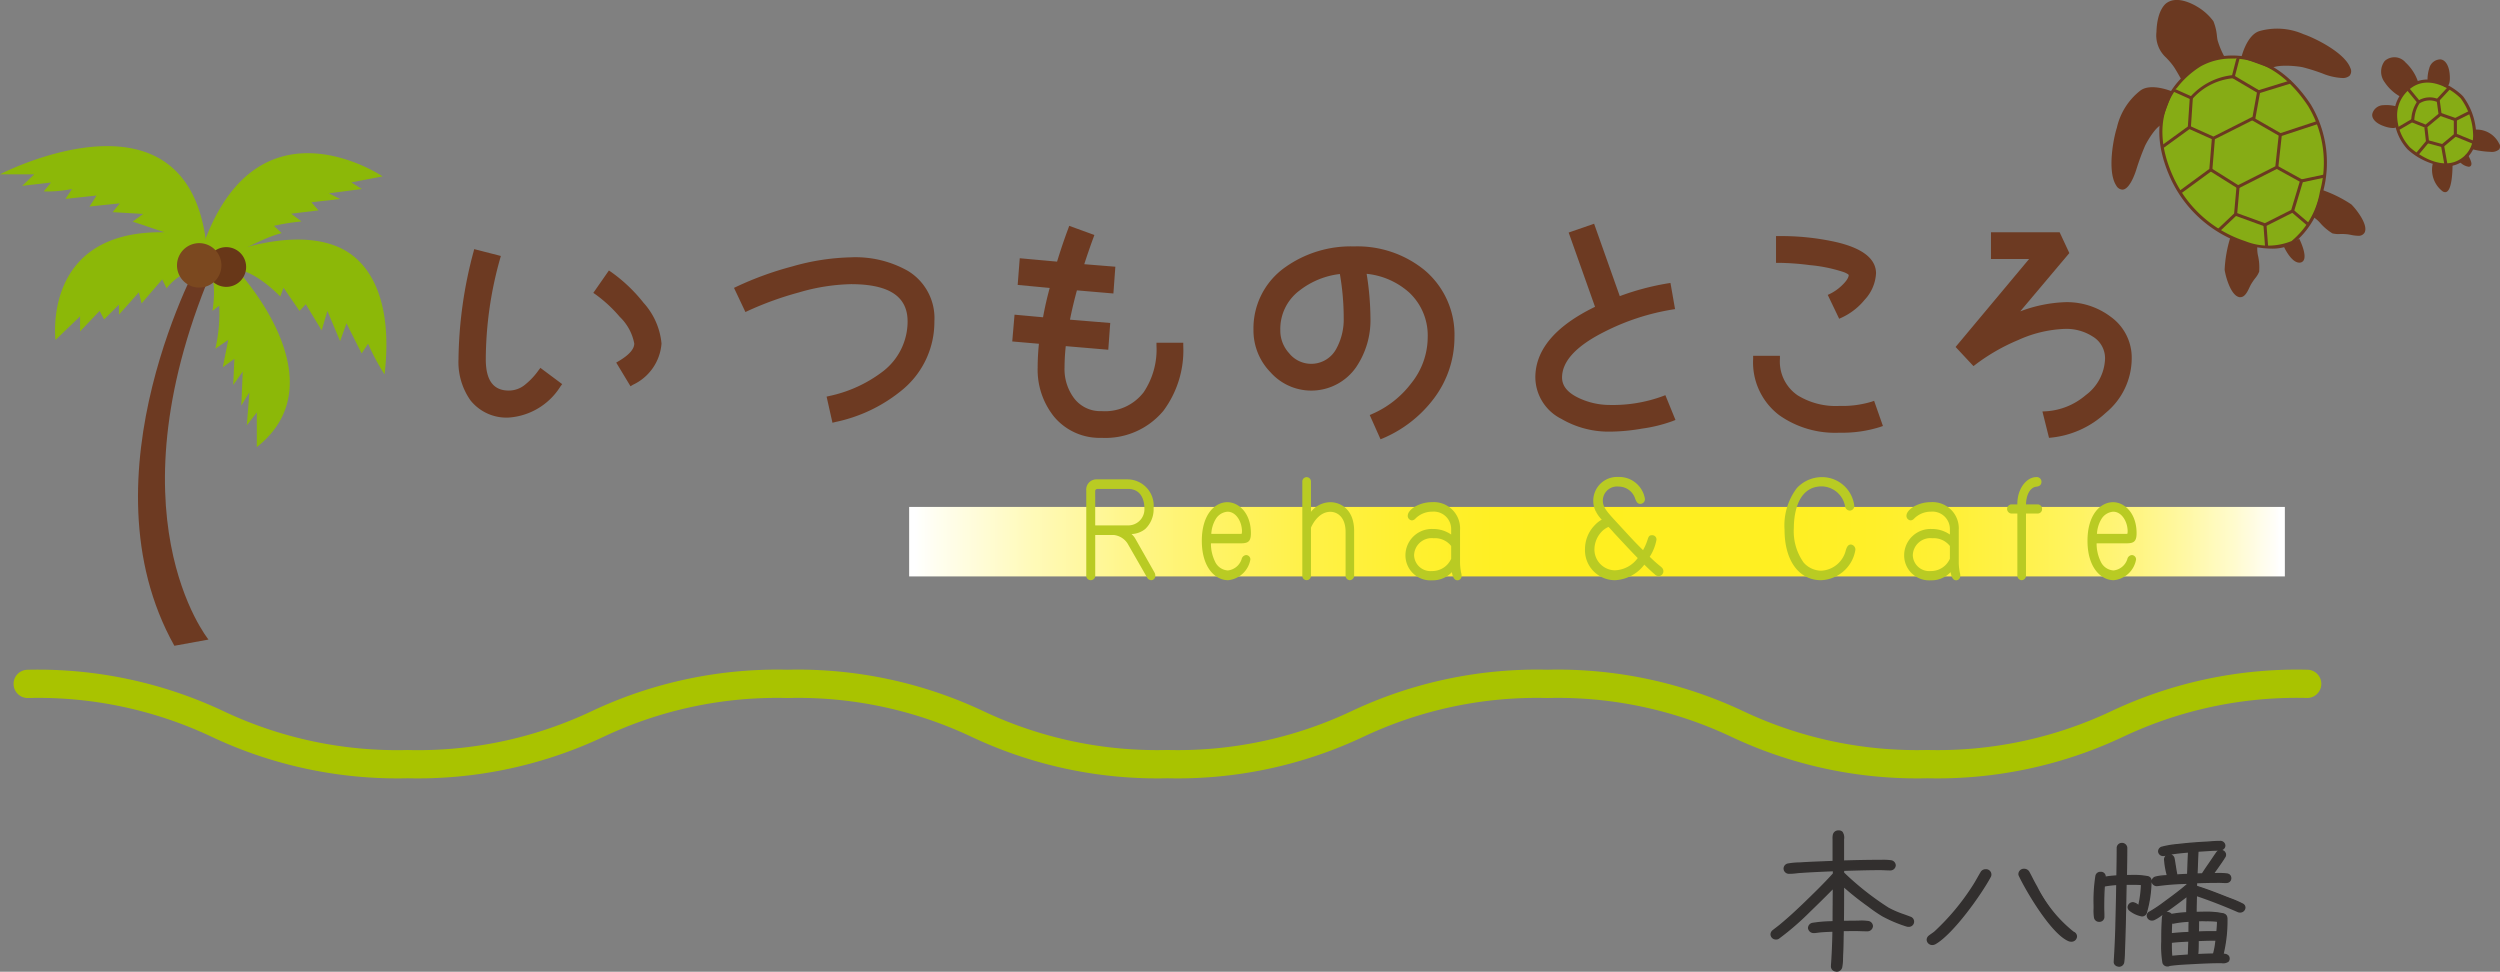 <svg xmlns="http://www.w3.org/2000/svg" xmlns:xlink="http://www.w3.org/1999/xlink" width="180.089" height="70" viewBox="0 0 180.089 70"><rect x="0" y="0" width="180.089" height="70" fill="#808080" stroke="none"/><defs><linearGradient id="a" y1="0.5" x2="1" y2="0.5" gradientUnits="objectBoundingBox"><stop offset="0" stop-color="#fff"/><stop offset="0.015" stop-color="#fffef1"/><stop offset="0.085" stop-color="#fffaba"/><stop offset="0.155" stop-color="#fff68b"/><stop offset="0.224" stop-color="#fff364"/><stop offset="0.292" stop-color="#fff146"/><stop offset="0.359" stop-color="#fff031"/><stop offset="0.423" stop-color="#ffef24"/><stop offset="0.483" stop-color="#ffef20"/><stop offset="0.628" stop-color="#ffef22"/><stop offset="0.702" stop-color="#ffef29"/><stop offset="0.76" stop-color="#fff037"/><stop offset="0.809" stop-color="#fff24a"/><stop offset="0.853" stop-color="#fff362"/><stop offset="0.894" stop-color="#fff580"/><stop offset="0.931" stop-color="#fff8a4"/><stop offset="0.966" stop-color="#fffbcd"/><stop offset="0.998" stop-color="#fffefb"/><stop offset="1" stop-color="#fff"/></linearGradient></defs><g transform="translate(90.045 35)"><g transform="translate(-90.045 -35)"><rect width="99.1" height="5.006" transform="translate(65.491 36.517)" fill="url(#a)"/><g transform="translate(33.028 16.119)"><g transform="translate(0 1.825)"><path d="M151.563,88.668a4.566,4.566,0,0,1-3.554,2.165,3.108,3.108,0,0,1-2.61-1.166,4.562,4.562,0,0,1-.814-2.832,30.635,30.635,0,0,1,1.073-7.681l1.518.388a27.091,27.091,0,0,0-1.036,7.292q0,2.461,1.869,2.462a2.061,2.061,0,0,0,1.333-.5,5.26,5.26,0,0,0,.981-1.055Zm7.237-2.961a3.377,3.377,0,0,1-1.962,2.795l-.814-1.351q1.222-.722,1.221-1.443a3.727,3.727,0,0,0-1.092-2.054,10.051,10.051,0,0,0-1.777-1.647l.888-1.277a10.975,10.975,0,0,1,2.276,2.165A4.862,4.862,0,0,1,158.8,85.707Z" transform="translate(-144.38 -78.904)" fill="#6d3a22"/><path d="M147.32,90.2a3.317,3.317,0,0,1-2.772-1.246A4.782,4.782,0,0,1,143.69,86a30.968,30.968,0,0,1,1.08-7.733l.051-.2,1.92.492-.056.2A27,27,0,0,0,145.656,86c0,1.518.544,2.256,1.663,2.256a1.844,1.844,0,0,0,1.2-.453,5.1,5.1,0,0,0,.947-1.02l.123-.163,1.571,1.172-.126.165A4.777,4.777,0,0,1,147.32,90.2Zm-2.2-11.634A30.364,30.364,0,0,0,144.1,86a4.386,4.386,0,0,0,.773,2.707,2.889,2.889,0,0,0,2.446,1.085,4.276,4.276,0,0,0,3.262-1.92l-.909-.679a4.9,4.9,0,0,1-.9.935,2.259,2.259,0,0,1-1.454.539c-.947,0-2.075-.463-2.075-2.667a27.339,27.339,0,0,1,.988-7.145Zm10.961,9.38-1.029-1.706.179-.106c.743-.439,1.121-.865,1.121-1.266a3.588,3.588,0,0,0-1.044-1.922,9.866,9.866,0,0,0-1.736-1.61l-.17-.117,1.124-1.615.169.117a11.239,11.239,0,0,1,2.32,2.206,5.077,5.077,0,0,1,1.3,2.942,3.579,3.579,0,0,1-2.06,2.97Zm-.463-1.566.6,1a3.089,3.089,0,0,0,1.688-2.508,4.7,4.7,0,0,0-1.215-2.687,11.01,11.01,0,0,0-2.064-2l-.653.939a10.838,10.838,0,0,1,1.646,1.56,3.861,3.861,0,0,1,1.144,2.191C156.761,85.393,156.386,85.889,155.616,86.38Z" transform="translate(-143.69 -78.065)" fill="#6d3a22"/></g><g transform="translate(19.843 2.425)"><path d="M245.165,85.975A6.111,6.111,0,0,1,243,90.695a10.852,10.852,0,0,1-4.812,2.332l-.333-1.481a9.806,9.806,0,0,0,3.942-1.814,4.712,4.712,0,0,0,1.851-3.757q0-2.887-4.294-2.887a14.423,14.423,0,0,0-3.813.611,23.6,23.6,0,0,0-3.683,1.333l-.648-1.37a23.273,23.273,0,0,1,3.979-1.444,16.223,16.223,0,0,1,4.164-.648,7.429,7.429,0,0,1,4,.944A3.769,3.769,0,0,1,245.165,85.975Z" transform="translate(-230.936 -81.364)" fill="#6d3a22"/><path d="M237.114,92.585l-.423-1.882.2-.047a9.648,9.648,0,0,0,3.861-1.774,4.532,4.532,0,0,0,1.774-3.6c0-1.8-1.337-2.681-4.088-2.681a14.286,14.286,0,0,0-3.757.6,23.52,23.52,0,0,0-3.652,1.321l-.185.086-.823-1.74.186-.088a23.585,23.585,0,0,1,4.014-1.457,16.5,16.5,0,0,1,4.218-.655,7.661,7.661,0,0,1,4.107.976,3.976,3.976,0,0,1,1.91,3.635,6.335,6.335,0,0,1-2.234,4.873,11.106,11.106,0,0,1-4.9,2.379Zm.067-1.577.243,1.079a10.567,10.567,0,0,0,4.52-2.236,5.938,5.938,0,0,0,2.1-4.566A3.547,3.547,0,0,0,242.326,82a7.268,7.268,0,0,0-3.89-.913,16.1,16.1,0,0,0-4.111.641,23.344,23.344,0,0,0-3.759,1.344l.473,1a24.115,24.115,0,0,1,3.529-1.26,14.69,14.69,0,0,1,3.867-.618c2.986,0,4.5,1.041,4.5,3.093A4.929,4.929,0,0,1,241.01,89.2,9.916,9.916,0,0,1,237.182,91.008Z" transform="translate(-230.018 -80.675)" fill="#6d3a22"/></g><g transform="translate(39.898 0.146)"><path d="M330.118,80.274a7.067,7.067,0,0,1-1.388,4.572,5.217,5.217,0,0,1-4.294,1.869,4.054,4.054,0,0,1-3.239-1.425,5.175,5.175,0,0,1-1.148-3.443,17.56,17.56,0,0,1,.111-1.888l-1.925-.167.13-1.518,2.036.185a24.159,24.159,0,0,1,.574-2.517l-2.35-.222.111-1.518,2.647.241q.389-1.3.851-2.536l1.425.518q-.389,1.055-.74,2.165l2.3.185-.111,1.518-2.591-.222q-.37,1.333-.592,2.517l2.924.24-.111,1.518-3.054-.259a15.115,15.115,0,0,0-.111,1.758,3.677,3.677,0,0,0,.722,2.332,2.582,2.582,0,0,0,2.147,1.018,3.736,3.736,0,0,0,3.2-1.443,5.707,5.707,0,0,0,.962-3.48Z" transform="translate(-318.013 -71.645)" fill="#6d3a22"/><path d="M323.691,86.037a4.269,4.269,0,0,1-3.4-1.5,5.4,5.4,0,0,1-1.2-3.577c0-.524.03-1.1.09-1.7l-1.921-.166.165-1.929,2.053.187c.121-.677.282-1.386.48-2.113l-2.307-.218L317.8,73.1l2.688.244c.247-.811.518-1.613.807-2.387l.071-.191,1.811.659-.071.194c-.229.622-.45,1.263-.659,1.91l2.24.181-.141,1.929-2.628-.225c-.2.734-.368,1.442-.5,2.111l2.9.238-.141,1.929-3.062-.26a14.583,14.583,0,0,0-.088,1.536,3.494,3.494,0,0,0,.679,2.205,2.366,2.366,0,0,0,1.985.939,3.513,3.513,0,0,0,3.037-1.361,5.535,5.535,0,0,0,.922-3.357v-.206h1.929v.206a7.3,7.3,0,0,1-1.434,4.7A5.436,5.436,0,0,1,323.691,86.037Zm-5.978-7.315,1.93.167-.023.209a17.379,17.379,0,0,0-.11,1.866,5,5,0,0,0,1.1,3.31,3.824,3.824,0,0,0,3.081,1.351,5.042,5.042,0,0,0,4.134-1.793,6.782,6.782,0,0,0,1.34-4.236h-1.106a5.8,5.8,0,0,1-1,3.4,3.946,3.946,0,0,1-3.367,1.527,2.789,2.789,0,0,1-2.309-1.1,3.893,3.893,0,0,1-.766-2.459,15.367,15.367,0,0,1,.113-1.782l.023-.2,3.045.258.081-1.107-2.949-.243.042-.224c.149-.795.35-1.647.6-2.534l.046-.165,2.554.219.081-1.106-2.349-.19.078-.246c.212-.669.437-1.334.672-1.98l-1.039-.378c-.278.758-.539,1.541-.776,2.331l-.049.161-2.605-.237-.081,1.108,2.4.226-.067.237a24.069,24.069,0,0,0-.569,2.5l-.032.188-2.02-.184Z" transform="translate(-317.268 -70.762)" fill="#6d3a22"/></g><g transform="translate(57.271 1.629)"><path d="M407.813,84.438a7.087,7.087,0,0,1-1.443,4.294,8.734,8.734,0,0,1-3.572,2.795l-.611-1.369a7.229,7.229,0,0,0,2.887-2.276,5.49,5.49,0,0,0,1.221-3.443,4.406,4.406,0,0,0-1.406-3.369,5.69,5.69,0,0,0-3.443-1.425,21.117,21.117,0,0,1,.315,3.406,5.789,5.789,0,0,1-1,3.443,3.728,3.728,0,0,1-5.848.333,4.083,4.083,0,0,1-1.167-2.887,5.159,5.159,0,0,1,2.2-4.368,7.908,7.908,0,0,1,4.83-1.462,7.423,7.423,0,0,1,4.942,1.647A5.844,5.844,0,0,1,407.813,84.438Zm-7.57-1.388a18.826,18.826,0,0,0-.315-3.387,6.1,6.1,0,0,0-3.2,1.259,3.682,3.682,0,0,0-1.462,3.017,2.633,2.633,0,0,0,.685,1.8,2.251,2.251,0,0,0,3.72-.333A4.581,4.581,0,0,0,400.244,83.05Z" transform="translate(-393.541 -77.902)" fill="#6d3a22"/><path d="M402,91.107l-.777-1.744.188-.084a7.056,7.056,0,0,0,2.807-2.212,5.315,5.315,0,0,0,1.181-3.319,4.227,4.227,0,0,0-1.341-3.218A5.4,5.4,0,0,0,401,79.189a20.882,20.882,0,0,1,.274,3.171,6.018,6.018,0,0,1-1.037,3.562,3.934,3.934,0,0,1-6.17.351,4.3,4.3,0,0,1-1.219-3.025,5.377,5.377,0,0,1,2.286-4.533,8.144,8.144,0,0,1,4.953-1.5,7.657,7.657,0,0,1,5.074,1.7,6.067,6.067,0,0,1,2.165,4.84,7.319,7.319,0,0,1-1.483,4.416,8.977,8.977,0,0,1-3.656,2.861Zm-.235-1.539.444,1a8.536,8.536,0,0,0,3.3-2.646,6.914,6.914,0,0,0,1.4-4.17,5.671,5.671,0,0,0-2.019-4.526,7.256,7.256,0,0,0-4.809-1.6,7.742,7.742,0,0,0-4.708,1.422,4.984,4.984,0,0,0-2.119,4.2,3.9,3.9,0,0,0,1.11,2.746,3.522,3.522,0,0,0,5.531-.311,5.617,5.617,0,0,0,.961-3.323,21.023,21.023,0,0,0-.312-3.372l-.044-.264.266.026a5.917,5.917,0,0,1,3.563,1.479,4.624,4.624,0,0,1,1.472,3.519,5.716,5.716,0,0,1-1.265,3.569A7.422,7.422,0,0,1,401.769,89.568Zm-4.787-3.486a2.414,2.414,0,0,1-1.877-.9,2.844,2.844,0,0,1-.735-1.93,3.894,3.894,0,0,1,1.54-3.178,6.326,6.326,0,0,1,3.305-1.3l.193-.023.035.191a19.1,19.1,0,0,1,.318,3.424,4.8,4.8,0,0,1-.6,2.454A2.419,2.419,0,0,1,396.982,86.082Zm2.09-6.879a5.818,5.818,0,0,0-2.9,1.187,3.459,3.459,0,0,0-1.387,2.858,2.414,2.414,0,0,0,.633,1.659,2.045,2.045,0,0,0,3.39-.3,4.4,4.4,0,0,0,.544-2.244A18.649,18.649,0,0,0,399.072,79.2Z" transform="translate(-392.852 -77.212)" fill="#6d3a22"/></g><g transform="translate(77.571)"><path d="M491.686,85.015a10.373,10.373,0,0,1-2.184.537,13.683,13.683,0,0,1-2.276.222,6.518,6.518,0,0,1-3.387-.888,3.176,3.176,0,0,1-1.777-2.813q0-2.924,4.35-4.978l-1.888-5.33,1.444-.5,1.851,5.219a18.586,18.586,0,0,1,3.609-.981l.259,1.48a16.821,16.821,0,0,0-4.923,1.61q-3.184,1.592-3.183,3.479,0,1.055,1.37,1.684a5.41,5.41,0,0,0,2.277.5,10.59,10.59,0,0,0,3.886-.648Z" transform="translate(-481.856 -71.002)" fill="#6d3a22"/><path d="M486.536,85.1a6.749,6.749,0,0,1-3.492-.917,3.382,3.382,0,0,1-1.878-2.99c0-1.988,1.446-3.7,4.3-5.084l-1.9-5.351,1.833-.634,1.849,5.215a18.7,18.7,0,0,1,3.452-.919l.2-.032.33,1.886-.206.033a16.694,16.694,0,0,0-4.863,1.591c-2.037,1.019-3.07,2.128-3.07,3.3,0,.622.409,1.111,1.25,1.5a5.231,5.231,0,0,0,2.191.481,10.437,10.437,0,0,0,3.811-.633l.189-.074.728,1.786-.191.077a10.62,10.62,0,0,1-2.229.549A13.927,13.927,0,0,1,486.536,85.1ZM484.1,71.014l1.881,5.31-.168.08c-2.808,1.326-4.232,2.938-4.232,4.792a2.961,2.961,0,0,0,1.676,2.636,6.344,6.344,0,0,0,3.282.859,13.554,13.554,0,0,0,2.241-.219,11.335,11.335,0,0,0,1.948-.452L490.308,83a11.059,11.059,0,0,1-3.771.59,5.638,5.638,0,0,1-2.362-.518,2.107,2.107,0,0,1-1.49-1.871c0-1.337,1.109-2.57,3.3-3.664a17.146,17.146,0,0,1,4.776-1.595l-.188-1.075a18.687,18.687,0,0,0-3.369.937l-.2.074-1.853-5.224Z" transform="translate(-481.166 -70.126)" fill="#6d3a22"/></g><g transform="translate(93.262 0.888)"><path d="M559.212,88.231a8.781,8.781,0,0,1-2.869.407,6.75,6.75,0,0,1-4.22-1.222,4.559,4.559,0,0,1-1.8-3.905h1.518a3.163,3.163,0,0,0,1.369,2.813,5.41,5.41,0,0,0,3.128.8,7.481,7.481,0,0,0,2.369-.315Zm-.445-10.864a2.818,2.818,0,0,1-.777,1.777,4.436,4.436,0,0,1-1.573,1.221l-.648-1.351a3.536,3.536,0,0,0,.907-.648,1.4,1.4,0,0,0,.536-.888q0-.2-.481-.389a10.863,10.863,0,0,0-2.5-.518,18.687,18.687,0,0,0-2.258-.166V74.887a17.807,17.807,0,0,1,4,.407Q558.768,75.924,558.767,77.367Z" transform="translate(-550.122 -74.681)" fill="#6d3a22"/><path d="M555.653,88.154a6.979,6.979,0,0,1-4.346-1.264,4.773,4.773,0,0,1-1.876-4.069v-.206h1.93v.206a2.945,2.945,0,0,0,1.278,2.643,5.239,5.239,0,0,0,3.013.761,7.32,7.32,0,0,0,2.3-.3l.193-.066.635,1.812-.195.068A9.025,9.025,0,0,1,555.653,88.154Zm-5.806-5.127a4.321,4.321,0,0,0,1.709,3.534,6.584,6.584,0,0,0,4.1,1.181,8.992,8.992,0,0,0,2.6-.332l-.364-1.039a8.176,8.176,0,0,1-2.241.265,5.631,5.631,0,0,1-3.246-.833,3.315,3.315,0,0,1-1.454-2.776Zm5.781-3.082-.823-1.717.185-.089a3.358,3.358,0,0,0,.853-.611c.391-.377.473-.61.473-.739h0s-.05-.082-.349-.2a10.748,10.748,0,0,0-2.449-.506,18.622,18.622,0,0,0-2.233-.165h-.206V73.991h.206a18.088,18.088,0,0,1,4.044.413c1.96.441,2.954,1.206,2.954,2.273a3.024,3.024,0,0,1-.825,1.909,4.659,4.659,0,0,1-1.647,1.277Zm-.277-1.531.473.986a4.348,4.348,0,0,0,1.319-1.08,2.633,2.633,0,0,0,.729-1.644c0-.848-.886-1.478-2.634-1.872a17.439,17.439,0,0,0-3.747-.4v1.107a20.243,20.243,0,0,1,2.078.166,10.925,10.925,0,0,1,2.548.531c.262.1.611.271.611.58a1.564,1.564,0,0,1-.6,1.036A3.959,3.959,0,0,1,555.351,78.414Z" transform="translate(-549.432 -73.991)" fill="#6d3a22"/></g><g transform="translate(107.848 0.611)"><path d="M626.3,82.6a4.876,4.876,0,0,1-1.8,3.72,6.542,6.542,0,0,1-3.813,1.74l-.371-1.48a5.022,5.022,0,0,0,2.98-1.2,3.589,3.589,0,0,0,1.481-2.776,2.031,2.031,0,0,0-1-1.8,3.682,3.682,0,0,0-2.073-.574,9.018,9.018,0,0,0-3.461.814,14.141,14.141,0,0,0-3.128,1.8l-1.037-1.111,5.46-6.533h-2.98V73.679h4.608l.592,1.259-3.96,4.7a11.037,11.037,0,0,1,3.9-.925,5.016,5.016,0,0,1,3.165,1.018A3.412,3.412,0,0,1,626.3,82.6Z" transform="translate(-613.809 -73.473)" fill="#6d3a22"/><path d="M619.615,87.593l-.475-1.9.251-.012a4.844,4.844,0,0,0,2.86-1.157,3.408,3.408,0,0,0,1.4-2.616,1.822,1.822,0,0,0-.905-1.623,3.5,3.5,0,0,0-1.961-.541,8.86,8.86,0,0,0-3.381.8,14.008,14.008,0,0,0-3.083,1.769l-.148.113-1.288-1.38,5.294-6.335h-2.745V72.783h4.945l.7,1.5-3.539,4.2a10.112,10.112,0,0,1,3.241-.663,5.24,5.24,0,0,1,3.291,1.061,3.621,3.621,0,0,1,1.5,3.032,5.093,5.093,0,0,1-1.863,3.873,6.771,6.771,0,0,1-3.929,1.791Zm.045-1.516.267,1.067a6.379,6.379,0,0,0,3.518-1.666,4.7,4.7,0,0,0,1.728-3.568,3.19,3.19,0,0,0-1.343-2.7,4.84,4.84,0,0,0-3.041-.977,10.9,10.9,0,0,0-3.829.911l-.761.3,4.4-5.226-.48-1.021H615.85V74.3h3.214l-5.626,6.732.786.842a14.478,14.478,0,0,1,3.024-1.709c2.346-.993,4.352-1.129,5.727-.223a2.234,2.234,0,0,1,1.092,1.967,3.8,3.8,0,0,1-1.554,2.934A5.306,5.306,0,0,1,619.66,86.077Z" transform="translate(-612.889 -72.783)" fill="#6d3a22"/></g></g><path d="M48.323,107.652s-7.406-9.112.542-27.275l-1.015-.417S38.975,95.791,45.865,108.1Z" transform="translate(-33.304 -61.581)" fill="#6d3a22"/><path d="M61.259,55.539c3.752-12.256,13.224-5.854,13.224-5.854l-2.255.431.756.478-2.373.309.811.414-2.074.231.515.584-1.968.24.749.56a14.448,14.448,0,0,0-1.99.317l.554.519c-2.215.567-6.285,3.248-6.285,3.248Z" transform="translate(-46.92 -36.978)" fill="#8cb808"/><path d="M14.957,54.065s5.618-2.65,9.429-.991c2.325,1.012,3.932,3.911,3.315,9.169a15.742,15.742,0,0,1-1.186-2.214l-.465.7-1.091-2.168L24.5,59.845l-.916-2.175-.413,1.4-1.145-1.882-.45.481L20.426,56l-.236.633s-1.676-1.784-3.152-1.955c0,0,7.555,8.005,1.461,12.8v-2.5l-.719.929.187-2.379-.585.955.105-2.445-.688.969.085-1.888-.835.605.393-1.968-.928.634a11.489,11.489,0,0,0,.279-3.1l-.487.377s.5-2.893-.644-3.077A3.755,3.755,0,0,0,12,56.043l-.315-.646L10.2,57.13l-.2-.8-1.431,1.61v-.725L7.5,58.282l-.325-.614L5.769,59.144V58.057L4,59.758s-1-7.927,7.856-7.754l-2.3-.77.758-.552-2.2-.129.515-.632s-2.23.225-2.2.234.524-.8.524-.8L4.713,49.6l.477-.717a8.738,8.738,0,0,1-2.039.176l.524-.64L1.6,48.658l.868-.831H0S14.351,40.363,14.957,54.065Z" transform="translate(0 -35.271)" fill="#8cb808"/><g transform="translate(12.751 17.513)"><g transform="translate(2.117 0.29)"><path d="M67.183,77.93a1.431,1.431,0,1,1-2.021-.114A1.431,1.431,0,0,1,67.183,77.93Z" transform="translate(-64.684 -77.452)" fill="#683718"/></g><path d="M58.39,78.7a1.6,1.6,0,1,1-.41-2.225A1.6,1.6,0,0,1,58.39,78.7Z" transform="translate(-55.473 -76.19)" fill="#7b481f"/></g><path d="M142.109,217.719a31.342,31.342,0,0,1-14.08-2.971,29.252,29.252,0,0,0-13.288-2.81,29.249,29.249,0,0,0-13.287,2.81,31.34,31.34,0,0,1-14.08,2.971,31.34,31.34,0,0,1-14.08-2.971,29.251,29.251,0,0,0-13.288-2.81,29.249,29.249,0,0,0-13.287,2.81,31.339,31.339,0,0,1-14.079,2.971,31.338,31.338,0,0,1-14.079-2.971,29.248,29.248,0,0,0-13.287-2.81,1.017,1.017,0,0,1,0-2.035,31.339,31.339,0,0,1,14.079,2.971,29.249,29.249,0,0,0,13.287,2.81,29.25,29.25,0,0,0,13.287-2.81A31.339,31.339,0,0,1,60.007,209.9a31.34,31.34,0,0,1,14.08,2.971,29.25,29.25,0,0,0,13.288,2.81,29.249,29.249,0,0,0,13.287-2.81,31.34,31.34,0,0,1,14.08-2.971,31.343,31.343,0,0,1,14.08,2.971,29.251,29.251,0,0,0,13.288,2.81,29.251,29.251,0,0,0,13.288-2.81,31.343,31.343,0,0,1,14.08-2.971,1.017,1.017,0,1,1,0,2.035,29.252,29.252,0,0,0-13.288,2.81A31.341,31.341,0,0,1,142.109,217.719Z" transform="translate(-3.278 -161.656)" fill="#a9c300"/><g transform="translate(78.249 34.36)"><g transform="translate(0 0.166)"><path d="M341.344,157.512a.21.21,0,1,1-.417,0v-6.1a.62.62,0,0,1,.6-.7h2.248a1.785,1.785,0,0,1,1.776,1.965,1.851,1.851,0,0,1-.558,1.406,1.908,1.908,0,0,1-1.242.358,1.4,1.4,0,0,1,.5.489l1.375,2.428a.339.339,0,0,1,.047.175c0,.148-.094.218-.165.218a.238.238,0,0,1-.212-.131l-1.415-2.463a1.481,1.481,0,0,0-1.085-.664h-1.454Zm2.421-3.484a1.269,1.269,0,0,0,1.352-1.354,1.329,1.329,0,0,0-1.3-1.5H341.6a.274.274,0,0,0-.26.3v2.559Z" transform="translate(-340.812 -150.594)" fill="#b9cb23"/><path d="M345.124,157.478a.352.352,0,0,1-.313-.191l-1.413-2.46a1.364,1.364,0,0,0-.985-.606h-1.339v2.907a.324.324,0,1,1-.646,0v-6.1a.735.735,0,0,1,.712-.814h2.248a1.9,1.9,0,0,1,1.891,2.08,1.954,1.954,0,0,1-.6,1.492,1.667,1.667,0,0,1-.992.368,1.281,1.281,0,0,1,.276.336l1.376,2.428a.451.451,0,0,1,.062.231A.306.306,0,0,1,345.124,157.478Zm-4.281-3.487h1.569a1.583,1.583,0,0,1,1.184.721l1.415,2.463a.123.123,0,0,0,.112.074c.008,0,.05-.021.05-.1a.224.224,0,0,0-.031-.115l-1.377-2.431a1.246,1.246,0,0,0-.444-.435l-.315-.21.351-.016a1.8,1.8,0,0,0,1.171-.33,1.73,1.73,0,0,0,.519-1.32,1.66,1.66,0,0,0-1.661-1.85h-2.248c-.293,0-.482.229-.482.584v6.1c0,.042.026.121.089.121a.109.109,0,0,0,.1-.121Zm2.536-.233h-2.536v-2.674a.39.39,0,0,1,.374-.412h2.209a1.428,1.428,0,0,1,1.42,1.617A1.379,1.379,0,0,1,343.379,153.758Zm-2.306-.23h2.306a1.165,1.165,0,0,0,1.237-1.239c0-.325-.086-1.387-1.19-1.387h-2.209a.162.162,0,0,0-.145.182Z" transform="translate(-340.427 -150.209)" fill="#b9cb23"/></g><g transform="translate(8.325 1.816)"><path d="M377.569,160.623a3.252,3.252,0,0,0,.322,1.493,1.2,1.2,0,0,0,1.022.69,1.282,1.282,0,0,0,1.1-.9c.047-.122.1-.209.22-.209a.2.2,0,0,1,.189.209,1.691,1.691,0,0,1-1.5,1.371c-.818,0-1.777-.812-1.777-2.725,0-1.825.873-2.664,1.721-2.664.755,0,1.588.716,1.588,2.122,0,.55-.165.611-.629.611Zm2.31-.454c.1,0,.157-.078.157-.3,0-.7-.44-1.528-1.155-1.528a1.207,1.207,0,0,0-.943.576,2.62,2.62,0,0,0-.354,1.249Z" transform="translate(-377.029 -157.774)" fill="#b9cb23"/><path d="M378.535,163.008c-.911,0-1.891-.889-1.891-2.84,0-1.909.952-2.779,1.836-2.779.826,0,1.7.784,1.7,2.237,0,.621-.229.726-.744.726H377.3a2.958,2.958,0,0,0,.3,1.324,1.087,1.087,0,0,0,.921.63,1.18,1.18,0,0,0,.995-.83.362.362,0,0,1,.325-.279.311.311,0,0,1,.3.324A1.806,1.806,0,0,1,378.535,163.008Zm-.055-5.389c-.774,0-1.606.8-1.606,2.549,0,1.793.861,2.61,1.662,2.61a1.58,1.58,0,0,0,1.386-1.256c0-.054-.032-.094-.074-.094s-.06,0-.113.136a1.4,1.4,0,0,1-1.208.973,1.325,1.325,0,0,1-1.123-.751,3.345,3.345,0,0,1-.336-1.539l-.006-.12.121,0h2.256c.408,0,.514-.02.514-.5C379.953,158.322,379.194,157.619,378.48,157.619Zm1.014,2.279h-2.423l.014-.127a2.719,2.719,0,0,1,.371-1.3,1.327,1.327,0,0,1,1.04-.63c.76,0,1.27.85,1.27,1.643C379.766,159.76,379.675,159.9,379.494,159.9Zm-2.167-.23h2.179s.03-.028.03-.181c0-.682-.418-1.413-1.04-1.413a1.089,1.089,0,0,0-.847.524A2.3,2.3,0,0,0,377.327,159.668Z" transform="translate(-376.644 -157.389)" fill="#b9cb23"/></g><g transform="translate(15.565 0.009)"><path d="M412.148,157a.2.2,0,1,1-.393,0v-3.144c0-1.127-.645-1.563-1.211-1.563-1.006,0-1.509,1.2-1.509,1.24V157a.2.2,0,1,1-.393,0v-6.76a.208.208,0,0,1,.2-.218.211.211,0,0,1,.188.218v2.515a1.772,1.772,0,0,1,1.525-.926c.621,0,1.588.428,1.588,1.956Z" transform="translate(-408.527 -149.91)" fill="#b9cb23"/><path d="M411.558,156.951a.325.325,0,0,1-.3-.333v-3.144c0-1.069-.59-1.449-1.1-1.449-.9,0-1.355,1.045-1.394,1.142v3.451a.312.312,0,1,1-.623,0v-6.76a.312.312,0,1,1,.623,0v2.168a1.793,1.793,0,0,1,1.41-.693c.632,0,1.7.436,1.7,2.071v3.214A.327.327,0,0,1,411.558,156.951Zm-1.4-5.156c.66,0,1.326.519,1.326,1.678v3.144c0,.046.034.1.074.1a.1.1,0,0,0,.089-.1V153.4c0-1.79-1.322-1.841-1.473-1.841a1.662,1.662,0,0,0-1.429.874l-.211.322v-2.9c0-.046-.034-.1-.074-.1-.088,0-.09.1-.09.1v6.76c0,.042.032.1.082.1s.081-.061.081-.1v-3.467C408.535,153.069,409.057,151.8,410.159,151.8Z" transform="translate(-408.142 -149.525)" fill="#b9cb23"/></g><g transform="translate(22.993 1.816)"><path d="M444.254,159.715a1.375,1.375,0,0,0-1.478-1.371,1.8,1.8,0,0,0-1.281.524.282.282,0,0,1-.181.1.207.207,0,0,1-.189-.218c0-.34.723-.865,1.635-.865a1.776,1.776,0,0,1,1.9,1.9v2.341a4.219,4.219,0,0,0,.079.751.555.555,0,0,1,.031.183c0,.122-.063.227-.173.227-.188,0-.267-.245-.33-.716a1.873,1.873,0,0,1-1.493.716,1.7,1.7,0,0,1-1.816-1.694,1.771,1.771,0,0,1,1.863-1.773,2.178,2.178,0,0,1,1.431.515Zm0,1.205a1.482,1.482,0,0,0-1.376-.664,1.386,1.386,0,0,0-1.525,1.345,1.289,1.289,0,0,0,1.4,1.249,1.582,1.582,0,0,0,1.5-.987Z" transform="translate(-440.845 -157.774)" fill="#b9cb23"/><path d="M444.214,163.016c-.253,0-.351-.258-.409-.588a1.868,1.868,0,0,1-1.414.588,1.8,1.8,0,0,1-1.931-1.809,1.9,1.9,0,0,1,1.978-1.888,2.255,2.255,0,0,1,1.316.4v-.392a1.256,1.256,0,0,0-1.363-1.256,1.687,1.687,0,0,0-1.2.487l-.021.02a.354.354,0,0,1-.244.121.324.324,0,0,1-.3-.333c0-.441.807-.98,1.75-.98a1.892,1.892,0,0,1,2.017,2.01v2.341a4.078,4.078,0,0,0,.077.729.629.629,0,0,1,.033.205A.308.308,0,0,1,444.214,163.016Zm-.262-1.066.046.22c.035.265.1.617.216.617.043,0,.058-.067.058-.112a.468.468,0,0,0-.028-.155,4.343,4.343,0,0,1-.082-.78V159.4a1.658,1.658,0,0,0-1.787-1.78c-.863,0-1.52.5-1.52.75a.094.094,0,0,0,.074.1c.024,0,.055-.03.085-.058l.017-.016a1.915,1.915,0,0,1,1.359-.554,1.492,1.492,0,0,1,1.593,1.486v.861l-.187-.151a2.067,2.067,0,0,0-1.358-.49,1.653,1.653,0,0,0-1.748,1.658,1.594,1.594,0,0,0,1.7,1.579,1.748,1.748,0,0,0,1.4-.667Zm-1.585.629a1.4,1.4,0,0,1-1.514-1.364,1.5,1.5,0,0,1,1.64-1.46,1.525,1.525,0,0,1,1.491.779v.943A1.661,1.661,0,0,1,442.367,162.579Zm.126-2.594a1.267,1.267,0,0,0-1.41,1.23,1.182,1.182,0,0,0,1.284,1.134,1.487,1.487,0,0,0,1.387-.887v-.918A1.472,1.472,0,0,0,442.493,159.986Z" transform="translate(-440.46 -157.389)" fill="#b9cb23"/></g><g transform="translate(35.932)"><path d="M498.039,152.336a1.518,1.518,0,0,1-.189-.751,1.6,1.6,0,0,1,1.682-1.6,1.785,1.785,0,0,1,1.808,1.467.228.228,0,0,1-.22.245c-.142,0-.189-.122-.26-.3a1.368,1.368,0,0,0-1.312-.952,1.143,1.143,0,0,0-1.242,1.118c0,.454.228.777.786,1.389,1.438,1.563,1.6,1.738,2.248,2.376a3.838,3.838,0,0,0,.4-.856c.086-.271.1-.288.228-.288a.192.192,0,0,1,.2.21,3.429,3.429,0,0,1-.519,1.249c.322.306.432.419.762.69.2.157.252.2.252.332a.23.23,0,0,1-.22.236c-.055,0-.1-.009-.22-.114-.173-.14-.542-.489-.825-.769a2.727,2.727,0,0,1-2.114,1.17,2.047,2.047,0,0,1-2.036-2.157,2.358,2.358,0,0,1,.692-1.633,1.8,1.8,0,0,1,.582-.419A2.867,2.867,0,0,1,498.039,152.336Zm.173,1.441a2,2,0,0,0-.511,1.3,1.615,1.615,0,0,0,1.564,1.633,2.282,2.282,0,0,0,1.824-1c-.629-.647-.825-.865-1.761-1.869-.142-.157-.314-.35-.479-.507A1.771,1.771,0,0,0,498.212,153.777Z" transform="translate(-497.138 -149.872)" fill="#b9cb23"/><path d="M498.9,156.922a2.159,2.159,0,0,1-2.151-2.272,2.462,2.462,0,0,1,.724-1.713,1.886,1.886,0,0,1,.482-.375,2.425,2.425,0,0,1-.406-.557v0l.1-.052-.106.045a1.621,1.621,0,0,1-.2-.8,1.718,1.718,0,0,1,1.8-1.713,1.881,1.881,0,0,1,1.923,1.582.34.34,0,0,1-.335.359c-.217,0-.291-.183-.363-.36a1.253,1.253,0,0,0-1.209-.889,1.024,1.024,0,0,0-1.127,1c0,.41.2.7.756,1.311l.211.229c1.182,1.285,1.394,1.515,1.93,2.041a4.023,4.023,0,0,0,.313-.709c.081-.253.117-.368.337-.368a.306.306,0,0,1,.319.325,3.38,3.38,0,0,1-.488,1.229l.074.07c.22.21.342.326.616.551.2.161.294.235.294.421a.346.346,0,0,1-.335.351.41.41,0,0,1-.3-.143c-.159-.128-.477-.428-.738-.683A2.8,2.8,0,0,1,498.9,156.922Zm-1.148-5.024a2.614,2.614,0,0,0,.45.6l.12.14-.135.065a1.694,1.694,0,0,0-.549.4,2.233,2.233,0,0,0-.659,1.553,1.936,1.936,0,0,0,1.921,2.042,2.614,2.614,0,0,0,2.023-1.125l.079-.1.093.092c.279.276.649.625.817.761.1.088.123.088.148.088.1,0,.105-.12.105-.121,0-.068-.007-.081-.208-.241-.283-.232-.406-.35-.63-.564l-.208-.2.049-.08a3.382,3.382,0,0,0,.5-1.188c0-.095-.058-.095-.09-.095a.2.2,0,0,0-.045,0,1.685,1.685,0,0,0-.074.206,3.922,3.922,0,0,1-.417.887l-.078.11-.1-.094c-.621-.607-.783-.783-2.041-2.15l-.211-.23c-.576-.631-.816-.974-.816-1.466a1.257,1.257,0,0,1,1.357-1.233,1.476,1.476,0,0,1,1.418,1.023c.078.192.1.226.154.226.072,0,.105-.067.105-.13a1.676,1.676,0,0,0-1.693-1.352,1.477,1.477,0,0,0-1.567,1.483,1.394,1.394,0,0,0,.173.692l-.1.059Zm1.124,4.544a1.733,1.733,0,0,1-1.679-1.747,2.117,2.117,0,0,1,.541-1.38,1.889,1.889,0,0,1,.672-.471l.071-.034.057.054c.169.161.345.356.486.513l.457.491c.559.6.791.851,1.3,1.374l.071.073-.064.079A2.381,2.381,0,0,1,498.88,156.441Zm-.439-3.357a1.546,1.546,0,0,0-.529.384h0a1.877,1.877,0,0,0-.48,1.223,1.5,1.5,0,0,0,1.449,1.518,2.121,2.121,0,0,0,1.669-.883c-.462-.476-.7-.73-1.232-1.3l-.459-.493C498.735,153.394,498.587,153.229,498.441,153.085Z" transform="translate(-496.753 -149.487)" fill="#b9cb23"/></g><g transform="translate(50.302 0.009)"><path d="M564.565,151.981a.216.216,0,0,1-.212.227c-.157,0-.2-.148-.228-.209a1.837,1.837,0,0,0-1.784-1.537c-1.753,0-2.13,1.921-2.13,3.1a4.023,4.023,0,0,0,.739,2.585,1.836,1.836,0,0,0,1.352.62,2.03,2.03,0,0,0,1.879-1.555c.055-.166.11-.332.259-.332a.257.257,0,0,1,.2.28,2.493,2.493,0,0,1-2.366,2.061c-1.423,0-2.507-1.232-2.507-3.511a4.62,4.62,0,0,1,.857-2.934,2.382,2.382,0,0,1,1.745-.751A2.245,2.245,0,0,1,564.565,151.981Z" transform="translate(-559.655 -149.91)" fill="#b9cb23"/><path d="M561.892,156.951c-1.593,0-2.622-1.423-2.622-3.626a4.471,4.471,0,0,1,.886-3.011,2.481,2.481,0,0,1,1.83-.789,2.345,2.345,0,0,1,2.308,2.071.332.332,0,0,1-.327.342.363.363,0,0,1-.331-.273,1.745,1.745,0,0,0-1.681-1.473c-1.87,0-2.015,2.285-2.015,2.985a3.882,3.882,0,0,0,.709,2.508,1.716,1.716,0,0,0,1.266.582,1.922,1.922,0,0,0,1.769-1.475c.061-.184.137-.412.369-.412a.367.367,0,0,1,.319.394A2.6,2.6,0,0,1,561.892,156.951Zm.094-7.2a2.249,2.249,0,0,0-1.659.713,4.253,4.253,0,0,0-.828,2.857c0,2.063.939,3.4,2.392,3.4a2.393,2.393,0,0,0,2.251-1.946c0-.108-.066-.165-.089-.165-.062,0-.1.1-.15.253a2.146,2.146,0,0,1-1.988,1.633,1.947,1.947,0,0,1-1.437-.658,4.1,4.1,0,0,1-.768-2.662c0-1.555.59-3.215,2.245-3.215a1.959,1.959,0,0,1,1.894,1.618c.037.1.065.128.118.128a.1.1,0,0,0,.1-.112A2.131,2.131,0,0,0,561.986,149.755Z" transform="translate(-559.27 -149.525)" fill="#b9cb23"/></g><g transform="translate(58.918 1.816)"><path d="M600.547,159.715a1.375,1.375,0,0,0-1.478-1.371,1.8,1.8,0,0,0-1.281.524.282.282,0,0,1-.181.1.207.207,0,0,1-.189-.218c0-.34.723-.865,1.635-.865a1.777,1.777,0,0,1,1.9,1.9v2.341a4.22,4.22,0,0,0,.079.751.555.555,0,0,1,.031.183c0,.122-.063.227-.173.227-.188,0-.267-.245-.33-.716a1.873,1.873,0,0,1-1.493.716,1.7,1.7,0,0,1-1.816-1.694,1.771,1.771,0,0,1,1.863-1.773,2.178,2.178,0,0,1,1.431.515Zm0,1.205a1.482,1.482,0,0,0-1.376-.664,1.386,1.386,0,0,0-1.525,1.345,1.289,1.289,0,0,0,1.4,1.249,1.582,1.582,0,0,0,1.5-.987Z" transform="translate(-597.138 -157.774)" fill="#b9cb23"/><path d="M600.507,163.016c-.253,0-.351-.258-.409-.588a1.868,1.868,0,0,1-1.414.588,1.8,1.8,0,0,1-1.931-1.809,1.9,1.9,0,0,1,1.978-1.888,2.255,2.255,0,0,1,1.316.4v-.392a1.256,1.256,0,0,0-1.363-1.256,1.687,1.687,0,0,0-1.2.487l-.021.02a.354.354,0,0,1-.244.121.324.324,0,0,1-.3-.333c0-.441.807-.98,1.75-.98a1.892,1.892,0,0,1,2.017,2.01v2.341a4.078,4.078,0,0,0,.077.729.629.629,0,0,1,.033.205A.308.308,0,0,1,600.507,163.016Zm-.262-1.066.046.22c.035.265.1.617.216.617.043,0,.058-.067.058-.112a.468.468,0,0,0-.028-.155,4.343,4.343,0,0,1-.082-.78V159.4a1.658,1.658,0,0,0-1.787-1.78c-.863,0-1.52.5-1.52.75a.094.094,0,0,0,.074.1c.024,0,.055-.03.085-.058l.017-.016a1.914,1.914,0,0,1,1.359-.554,1.492,1.492,0,0,1,1.593,1.486v.861l-.187-.151a2.067,2.067,0,0,0-1.358-.49,1.653,1.653,0,0,0-1.748,1.658,1.594,1.594,0,0,0,1.7,1.579,1.748,1.748,0,0,0,1.4-.667Zm-1.585.629a1.4,1.4,0,0,1-1.514-1.364,1.5,1.5,0,0,1,1.64-1.46,1.525,1.525,0,0,1,1.491.779v.943A1.661,1.661,0,0,1,598.66,162.579Zm.126-2.594a1.267,1.267,0,0,0-1.41,1.23,1.182,1.182,0,0,0,1.284,1.134,1.487,1.487,0,0,0,1.387-.887v-.918A1.472,1.472,0,0,0,598.786,159.986Z" transform="translate(-596.753 -157.389)" fill="#b9cb23"/></g><g transform="translate(66.331 0.009)"><path d="M629.684,152.418a.2.2,0,0,1-.181-.218.2.2,0,0,1,.181-.209h.558v-.14c0-1.161.692-1.825,1.242-1.825.141,0,.267.061.267.218,0,.21-.173.236-.283.245-.409.052-.833.5-.833,1.5h.975a.2.2,0,0,1,.181.218.2.2,0,0,1-.181.21h-.975V157a.213.213,0,0,1-.2.218c-.126,0-.189-.14-.189-.218v-4.585Z" transform="translate(-629.388 -149.91)" fill="#b9cb23"/><path d="M630.045,156.951a.331.331,0,0,1-.3-.333v-4.47H629.3a.331.331,0,0,1,0-.658h.443v-.025c0-1.161.7-1.94,1.357-1.94a.337.337,0,0,1,.382.333c0,.15-.067.334-.389.359-.319.041-.7.4-.725,1.273h.858a.32.32,0,0,1,.3.333.315.315,0,0,1-.3.325h-.86v4.47A.327.327,0,0,1,630.045,156.951Zm-.747-5.231c-.013,0-.066.017-.066.094,0,.05.025.1.066.1h.673v4.7c0,.03.029.1.074.1a.1.1,0,0,0,.089-.1v-4.7h1.089a.091.091,0,0,0,.066-.095c0-.071-.048-.1-.066-.1h-1.089V151.6c0-1.1.5-1.561.934-1.616.157-.013.182-.051.182-.131,0-.028,0-.1-.152-.1-.473,0-1.127.594-1.127,1.71v.255Z" transform="translate(-629.003 -149.525)" fill="#b9cb23"/></g><g transform="translate(72.124 1.816)"><path d="M655.133,160.623a3.256,3.256,0,0,0,.322,1.493,1.2,1.2,0,0,0,1.022.69,1.282,1.282,0,0,0,1.1-.9c.047-.122.1-.209.22-.209a.2.2,0,0,1,.189.209,1.691,1.691,0,0,1-1.5,1.371c-.818,0-1.777-.812-1.777-2.725,0-1.825.873-2.664,1.721-2.664.755,0,1.588.716,1.588,2.122,0,.55-.165.611-.629.611Zm2.311-.454c.1,0,.157-.078.157-.3,0-.7-.44-1.528-1.155-1.528a1.207,1.207,0,0,0-.943.576,2.621,2.621,0,0,0-.354,1.249Z" transform="translate(-654.593 -157.774)" fill="#b9cb23"/><path d="M656.1,163.008c-.911,0-1.891-.889-1.891-2.84,0-1.909.952-2.779,1.836-2.779.826,0,1.7.784,1.7,2.237,0,.621-.229.726-.744.726h-2.135a2.951,2.951,0,0,0,.3,1.324,1.087,1.087,0,0,0,.921.63,1.18,1.18,0,0,0,.995-.83.362.362,0,0,1,.325-.279.311.311,0,0,1,.3.324A1.806,1.806,0,0,1,656.1,163.008Zm-.055-5.389c-.774,0-1.606.8-1.606,2.549,0,1.793.861,2.61,1.662,2.61a1.58,1.58,0,0,0,1.386-1.256c0-.054-.031-.094-.074-.094s-.06,0-.113.136a1.4,1.4,0,0,1-1.208.973,1.326,1.326,0,0,1-1.123-.751,3.348,3.348,0,0,1-.336-1.539l-.006-.12.12,0H657c.407,0,.514-.02.514-.5C657.517,158.322,656.758,157.619,656.044,157.619Zm1.014,2.279h-2.423l.014-.127a2.722,2.722,0,0,1,.371-1.3,1.326,1.326,0,0,1,1.04-.63c.76,0,1.27.85,1.27,1.643C657.33,159.76,657.239,159.9,657.058,159.9Zm-2.167-.23h2.179s.03-.028.03-.181c0-.682-.418-1.413-1.04-1.413a1.089,1.089,0,0,0-.847.524A2.3,2.3,0,0,0,654.891,159.668Z" transform="translate(-654.208 -157.389)" fill="#b9cb23"/></g></g><g transform="translate(127.533 59.817)"><path d="M564.977,267.327a.354.354,0,0,1-.107-.011,9.763,9.763,0,0,1-1.747-.734,10.462,10.462,0,0,1-1.022-.7,20.51,20.51,0,0,1-1.818-1.448c0,.853,0,1.718-.012,2.571.321,0,.654-.011.975-.011a4.876,4.876,0,0,1,.8.022c.178.032.321.14.321.313a.346.346,0,0,1-.368.324c-.309,0-.618-.022-.927-.022-.273,0-.535.011-.808.011-.012.6-.012,1.2-.048,1.8a4.813,4.813,0,0,1-.059.832.35.35,0,0,1-.357.281.046.046,0,0,1-.036-.011.319.319,0,0,1-.309-.313v-.043c.06-.832.1-1.685.107-2.517-.321.011-.654.022-.974.054l-.345.043h-.083a.35.35,0,0,1-.357-.3.332.332,0,0,1,.274-.324,11,11,0,0,1,1.5-.119c0-.832.012-1.653.012-2.485-.57.583-1.153,1.156-1.735,1.718a19.6,19.6,0,0,1-2.2,1.9.3.3,0,0,1-.214.076.317.317,0,0,1-.214-.573c.2-.162.416-.313.618-.486.523-.432,1.022-.9,1.509-1.361.76-.734,1.533-1.48,2.234-2.258v-.238c-.784.033-1.557.065-2.341.119-.261.011-.535.065-.8.065H556.4a.334.334,0,0,1-.357-.313.327.327,0,0,1,.3-.324,8.152,8.152,0,0,1,1.034-.086c.737-.043,1.462-.065,2.2-.1v-1.523a1.907,1.907,0,0,1,.012-.367.337.337,0,0,1,.368-.3c.416,0,.333.464.333.7v1.469c.832-.022,1.664-.043,2.5-.043a6.3,6.3,0,0,1,.9.022c.178.032.321.14.321.313a.331.331,0,0,1-.345.313c-.249,0-.5-.022-.749-.022-.867,0-1.747.033-2.626.054v.205a20.4,20.4,0,0,0,3.232,2.55,11.486,11.486,0,0,0,1.569.648.319.319,0,0,1-.107.627Z" transform="translate(-555.033 -260.432)" fill="#322f2e"/><path d="M559.6,270.422a.107.107,0,0,1-.057-.013.371.371,0,0,1-.345-.372V270c.058-.808.093-1.633.106-2.457-.3.01-.611.021-.91.051l-.343.043h-.091a.406.406,0,0,1-.414-.36.391.391,0,0,1,.316-.38,9.7,9.7,0,0,1,1.455-.119c0-.4,0-.792.006-1.187,0-.366.005-.733.006-1.1-.485.494-1.022,1.025-1.638,1.618a19.6,19.6,0,0,1-2.2,1.907.357.357,0,0,1-.247.086.388.388,0,0,1-.4-.371.4.4,0,0,1,.15-.3c.082-.066.163-.128.244-.19.124-.095.253-.193.375-.3.534-.442,1.04-.914,1.507-1.359l.011-.01c.744-.719,1.513-1.461,2.205-2.228v-.156c-.741.031-1.507.063-2.279.116-.115.005-.234.018-.35.031a4.114,4.114,0,0,1-.451.034H556.2a.39.39,0,0,1-.414-.371.383.383,0,0,1,.344-.381,5.118,5.118,0,0,1,.769-.073c.094,0,.185-.008.271-.014.5-.029,1-.049,1.483-.068l.662-.027v-1.468c0-.029,0-.058,0-.089a1.309,1.309,0,0,1,.014-.29.4.4,0,0,1,.425-.349.37.37,0,0,1,.279.1.753.753,0,0,1,.114.552c0,.037,0,.072,0,.1v1.41c.8-.021,1.617-.042,2.438-.042l.216,0a4.288,4.288,0,0,1,.7.025.393.393,0,0,1,.37.37.388.388,0,0,1-.4.371c-.125,0-.251-.005-.377-.011s-.248-.011-.372-.011c-.646,0-1.31.018-1.953.036l-.616.017v.126a20.659,20.659,0,0,0,3.2,2.523,7.036,7.036,0,0,0,1.114.478c.15.054.3.109.446.166a.376.376,0,0,1-.128.738.405.405,0,0,1-.124-.014,9.761,9.761,0,0,1-1.758-.739,10.513,10.513,0,0,1-1.028-.706,20.888,20.888,0,0,1-1.726-1.364c0,.785,0,1.593-.011,2.384.141,0,.285,0,.428-.005.226,0,.44,0,.678-.008a3.346,3.346,0,0,1,.616.025.392.392,0,0,1,.368.37.4.4,0,0,1-.426.381c-.155,0-.31-.005-.465-.011-.29-.01-.581-.011-.865-.005-.116,0-.231,0-.349.005,0,.131,0,.262-.006.393-.006.443-.013.9-.04,1.358,0,.066,0,.135-.006.206a3.216,3.216,0,0,1-.055.636A.407.407,0,0,1,559.6,270.422Zm-.179-3v.06c-.012.847-.048,1.695-.107,2.52v.039a.262.262,0,0,0,.259.256l.018,0,.014.012a.3.3,0,0,0,.3-.24,3.132,3.132,0,0,0,.052-.613c0-.071,0-.141.006-.209.027-.454.034-.911.04-1.353,0-.149,0-.3.008-.449v-.056h.057c.136,0,.269,0,.4-.005.286-.006.578,0,.87.005.154.006.308.011.461.011a.288.288,0,0,0,.311-.266c0-.192-.209-.245-.274-.257a3.244,3.244,0,0,0-.594-.023c-.237.005-.452,0-.678.008-.164,0-.327.005-.488.005h-.058v-.058c.012-.853.012-1.726.012-2.57v-.13l.1.088a20.231,20.231,0,0,0,1.813,1.443,10.352,10.352,0,0,0,1.017.7,9.8,9.8,0,0,0,1.733.729.31.31,0,0,0,.092.009.273.273,0,0,0,.287-.256.28.28,0,0,0-.2-.26c-.146-.057-.294-.111-.443-.165a7.083,7.083,0,0,1-1.133-.487,20.312,20.312,0,0,1-3.246-2.56l-.015-.016v-.284h.056l.671-.018c.643-.018,1.309-.036,1.956-.036.126,0,.251.006.377.011s.248.011.372.011a.273.273,0,0,0,.287-.256c0-.192-.21-.245-.274-.257a4.158,4.158,0,0,0-.675-.023l-.218,0c-.84,0-1.681.022-2.494.043l-.059,0V261c0-.032,0-.069,0-.108a.683.683,0,0,0-.082-.468.257.257,0,0,0-.2-.069.282.282,0,0,0-.312.252,1.249,1.249,0,0,0-.013.269c0,.031,0,.061,0,.091v1.578l-.055,0-.718.029c-.484.019-.984.039-1.48.068-.086.006-.179.01-.274.014a4.968,4.968,0,0,0-.752.071.271.271,0,0,0-.252.268.278.278,0,0,0,.3.256h.047a4.06,4.06,0,0,0,.438-.033c.117-.013.238-.027.356-.032.793-.055,1.58-.087,2.341-.119l.06,0v.32l-.015.017c-.7.776-1.475,1.525-2.226,2.25l-.011.011c-.469.446-.976.921-1.512,1.364-.123.106-.253.205-.379.3-.081.061-.161.123-.24.186a.26.26,0,0,0,.178.47.247.247,0,0,0,.179-.064,19.516,19.516,0,0,0,2.194-1.9c.656-.633,1.223-1.194,1.734-1.716l.1-.1v.141c0,.416,0,.829-.006,1.243s-.006.826-.006,1.242v.055l-.08,0a10.857,10.857,0,0,0-1.458.115.275.275,0,0,0-.233.269.3.3,0,0,0,.3.245h.083l.337-.043c.318-.032.646-.043.962-.054Z" transform="translate(-554.84 -260.239)" fill="#322f2e"/><g transform="translate(11.254 2.765)"><path d="M608.567,273.028c-.665,1.243-2.686,4.084-3.957,4.818a.428.428,0,0,1-.2.054.336.336,0,0,1-.357-.324.329.329,0,0,1,.154-.27c.119-.1.25-.173.38-.281a16.5,16.5,0,0,0,2.781-3.338c.2-.313.368-.637.559-.95a.361.361,0,0,1,.333-.184.332.332,0,0,1,.345.324A.319.319,0,0,1,608.567,273.028Zm5.846,4.634a.663.663,0,0,1-.143-.021c-1.236-.465-3.054-3.565-3.577-4.667a.266.266,0,0,1-.036-.13.335.335,0,0,1,.357-.324.369.369,0,0,1,.333.194c.19.346.357.7.559,1.048.5.875,1.7,2.8,2.65,3.284a.318.318,0,0,1,.214.291A.342.342,0,0,1,614.413,277.662Z" transform="translate(-603.994 -272.463)" fill="#322f2e"/><path d="M604.215,277.765a.4.4,0,0,1-.414-.382.39.39,0,0,1,.176-.315c.057-.047.118-.09.181-.133s.132-.092.2-.147a16.9,16.9,0,0,0,2.769-3.325c.117-.181.224-.37.327-.552.076-.133.151-.266.231-.4a.418.418,0,0,1,.382-.211.388.388,0,0,1,.4.382.372.372,0,0,1-.043.178c-.669,1.249-2.68,4.09-3.979,4.841A.49.49,0,0,1,604.215,277.765Zm3.85-5.347a.3.3,0,0,0-.284.156c-.079.13-.154.262-.229.394-.1.184-.212.374-.331.558a16.994,16.994,0,0,1-2.792,3.351c-.07.058-.14.106-.206.153s-.119.083-.175.128a.271.271,0,0,0-.133.225.278.278,0,0,0,.3.267.37.37,0,0,0,.174-.047c1.227-.709,3.244-3.507,3.934-4.795h0a.259.259,0,0,0,.029-.123A.275.275,0,0,0,608.065,272.417Zm6.155,5.109a.707.707,0,0,1-.159-.024c-1.27-.477-3.118-3.655-3.612-4.7a.32.32,0,0,1-.041-.154.394.394,0,0,1,.414-.381.428.428,0,0,1,.382.223c.08.146.156.292.231.439.1.2.211.409.328.609a9.644,9.644,0,0,0,2.627,3.262.373.373,0,0,1,.245.343A.4.4,0,0,1,614.22,277.527Zm-3.4-5.142a.278.278,0,0,0-.3.266.212.212,0,0,0,.028.1c.491,1.034,2.313,4.177,3.547,4.64a.62.62,0,0,0,.122.018.285.285,0,0,0,.3-.267c0-.105-.054-.177-.182-.24-1.032-.528-2.308-2.665-2.674-3.307-.118-.2-.226-.412-.33-.614-.075-.146-.15-.291-.229-.435A.311.311,0,0,0,610.822,272.385Z" transform="translate(-603.801 -272.27)" fill="#322f2e"/></g><g transform="translate(23.274 0.745)"><path d="M660.083,268.873a.325.325,0,0,1-.3.184,2.023,2.023,0,0,1-.867-.4.277.277,0,0,1-.107-.216.326.326,0,0,1,.333-.3c.143,0,.309.151.428.216a8.6,8.6,0,0,0,.2-1.555c-.261-.022-.523-.022-.784-.022h-.357c-.024,1.253-.048,2.506-.083,3.76l-.047,1.339a4.483,4.483,0,0,1-.048.562.325.325,0,0,1-.333.259.047.047,0,0,1-.036-.011.288.288,0,0,1-.285-.292v-.032q.071-1.118.107-2.236c.024-1.1.06-2.214.071-3.316a8.962,8.962,0,0,0-.927.108c-.036.486-.047.983-.047,1.469,0,.259.012.508.012.756a.3.3,0,0,1-.321.313.312.312,0,0,1-.321-.27,4.96,4.96,0,0,1-.024-.842,11.6,11.6,0,0,1,.13-2.139.3.3,0,0,1,.309-.238c.249,0,.321.151.333.346a7.771,7.771,0,0,1,.867-.1c.012-.681.024-1.35.024-2.031a.315.315,0,0,1,.321-.3.326.326,0,0,1,.333.3c0,.67-.012,1.34-.024,2.009.154,0,.3-.011.452-.011a5.318,5.318,0,0,1,1.105.087c.19.065.226.184.226.357A8.673,8.673,0,0,1,660.083,268.873Zm6.773-.1a.355.355,0,0,1-.154-.032c-.986-.432-1.985-.821-3.006-1.167-.012.421-.024.832-.024,1.253.19,0,.368-.011.559-.011a6.188,6.188,0,0,1,1.426.119c.262.1.238.281.238.5a10.291,10.291,0,0,1-.285,2.409c.2,0,.44.065.44.292,0,.357-.392.281-.642.281-.713,0-1.438.043-2.139.076-.5.032-1.022.054-1.509.13a.183.183,0,0,1-.131.032.314.314,0,0,1-.309-.216,9.218,9.218,0,0,1-.083-1.534c0-.421,0-.843.024-1.275.012-.162.012-.346.036-.508a.3.3,0,0,1,.321-.259.337.337,0,0,1,.273.14,7.835,7.835,0,0,1,1.129-.13c0-.411.012-.832.024-1.242-.57.443-1.141.864-1.735,1.275a3.936,3.936,0,0,1-.642.411.355.355,0,0,1-.154.032.315.315,0,0,1-.321-.3.273.273,0,0,1,.166-.248,12.188,12.188,0,0,0,1.272-.864c.487-.356.974-.724,1.426-1.112l.012-.119a19.95,19.95,0,0,0-2.127.162c-.024,0-.048.011-.071.011a.326.326,0,0,1-.333-.3c0-.151.119-.238.262-.281a4.256,4.256,0,0,1,.832-.1,6.791,6.791,0,0,1-.2-1.178.33.33,0,0,1,.654-.043c.071.389.119.789.2,1.178.261-.022.535-.032.8-.043.024-.551.036-1.091.071-1.642a13.368,13.368,0,0,0-1.735.238.279.279,0,0,1-.095.011.3.3,0,0,1-.321-.292.3.3,0,0,1,.238-.281,7.135,7.135,0,0,1,1.188-.194c.654-.076,1.319-.13,1.984-.162.321-.022.653-.054.986-.054a.313.313,0,0,1,.345.281.322.322,0,0,1-.321.3c-.178.011-.357.022-.547.022l-1.069.076c-.036.551-.048,1.113-.071,1.663.131,0,.273-.011.4-.011.273-.432.582-.853.867-1.286l.179-.259a.343.343,0,0,1,.285-.14.306.306,0,0,1,.321.292.262.262,0,0,1-.047.162c-.25.411-.558.81-.832,1.21a7.29,7.29,0,0,1,.974.022.293.293,0,1,1-.024.583c-.2,0-.392-.011-.594-.011-.523,0-1.034.011-1.557.032v.281c.737.227,1.45.508,2.163.789a10.637,10.637,0,0,1,1.152.486.273.273,0,0,1,.166.248A.325.325,0,0,1,666.856,268.776Zm-4.813.81a.629.629,0,0,1-.143,0c-.012.27-.024.529-.024.8.428-.054.867-.076,1.307-.1,0-.281,0-.562.012-.843A8.208,8.208,0,0,0,662.044,269.586Zm-.166,1.393a10.1,10.1,0,0,0,.036,1.037c.4-.043.82-.065,1.224-.1l.036-1.037C662.745,270.9,662.305,270.925,661.877,270.979Zm1.937-.13a10.083,10.083,0,0,1-.036,1.037c.392-.022.772-.032,1.164-.043a6.04,6.04,0,0,0,.19-1.026Q664.474,270.817,663.814,270.85Zm.559-1.437c-.178,0-.357,0-.535.011,0,.281,0,.551-.012.832.451-.022.915-.022,1.367-.022.024-.259.047-.519.047-.778A5.784,5.784,0,0,0,664.373,269.413Z" transform="translate(-656.288 -263.674)" fill="#322f2e"/><path d="M657.93,272.562a.108.108,0,0,1-.056-.012.378.378,0,0,1-.246-.125.309.309,0,0,1-.077-.227v-.028c.047-.745.083-1.5.107-2.238q.012-.543.026-1.089c.018-.71.036-1.444.045-2.164-.3.023-.568.054-.815.1-.03.421-.044.886-.044,1.42,0,.131,0,.258.006.385s.006.248.006.371a.358.358,0,0,1-.378.371.369.369,0,0,1-.378-.318,3.375,3.375,0,0,1-.027-.654c0-.069,0-.136,0-.2a11.567,11.567,0,0,1,.132-2.152.357.357,0,0,1,.365-.282.347.347,0,0,1,.384.336c.251-.044.509-.064.76-.083.012-.676.023-1.315.023-1.977a.37.37,0,0,1,.378-.36.381.381,0,0,1,.39.36c0,.65-.011,1.311-.023,1.951l.165,0c.075,0,.15-.006.228-.006a5.442,5.442,0,0,1,1.124.09.34.34,0,0,1,.259.312.373.373,0,0,1,.3-.291,3.2,3.2,0,0,1,.669-.088l.109-.007-.018-.079a5.7,5.7,0,0,1-.171-1.046.359.359,0,0,1,.114-.27l-.056.013a.326.326,0,0,1-.108.012.357.357,0,0,1-.378-.349.361.361,0,0,1,.278-.336,6.745,6.745,0,0,1,1.141-.19l.058-.006c.65-.076,1.319-.13,1.988-.163l.221-.016c.25-.019.509-.038.767-.038a.366.366,0,0,1,.4.338.348.348,0,0,1-.229.323.355.355,0,0,1,.277.336.32.32,0,0,1-.057.194c-.163.268-.355.536-.54.8-.078.108-.155.216-.23.325l.131,0a4.913,4.913,0,0,1,.741.025.35.35,0,1,1-.032.7c-.1,0-.2,0-.3-.006s-.195-.005-.3-.005c-.5,0-.992.01-1.5.03v.183c.726.226,1.437.506,2.126.778l.28.108a7.3,7.3,0,0,1,.879.381.329.329,0,0,1,.2.3.381.381,0,0,1-.39.36.414.414,0,0,1-.178-.037c-.968-.424-1.952-.807-2.927-1.139-.011.384-.02.744-.021,1.116l.22-.005c.093,0,.185-.005.281-.005a6.043,6.043,0,0,1,1.445.122c.279.1.278.306.276.5v.049a10.455,10.455,0,0,1-.27,2.354c.268.019.425.146.425.347a.323.323,0,0,1-.09.243.681.681,0,0,1-.5.1c-.039,0-.077,0-.112,0-.582,0-1.178.029-1.754.057l-.651.035c-.406.024-.827.05-1.22.11a.252.252,0,0,1-.155.035.369.369,0,0,1-.363-.254,7.286,7.286,0,0,1-.087-1.554c0-.415,0-.844.024-1.278,0-.056.007-.114.009-.172.005-.114.011-.232.027-.341a.38.38,0,0,1,.036-.114l-.069.05a2.832,2.832,0,0,1-.518.321.415.415,0,0,1-.177.037.37.37,0,0,1-.378-.36.329.329,0,0,1,.2-.3,9.773,9.773,0,0,0,1.057-.708l.206-.151c.433-.316.937-.693,1.405-1.095l0-.03-.123.005a18.14,18.14,0,0,0-1.932.153.157.157,0,0,0-.031,0,.229.229,0,0,1-.049.007.39.39,0,0,1-.382-.289,8.557,8.557,0,0,1-.351,2.257h0a.381.381,0,0,1-.347.214,2.055,2.055,0,0,1-.906-.415.332.332,0,0,1-.126-.258.381.381,0,0,1,.39-.36.69.69,0,0,1,.348.155l.04.027a8.3,8.3,0,0,0,.182-1.411c-.242-.017-.487-.017-.725-.017h-.3c-.023,1.214-.047,2.469-.082,3.7l-.047,1.34c0,.048-.005.1-.008.143a3.022,3.022,0,0,1-.041.428A.38.38,0,0,1,657.93,272.562Zm-.085-6.007v.063c-.008.74-.027,1.5-.045,2.228q-.014.545-.026,1.089c-.024.743-.06,1.5-.107,2.239v.029a.2.2,0,0,0,.049.147.264.264,0,0,0,.183.087h.02l.015.014a.273.273,0,0,0,.273-.215,2.926,2.926,0,0,0,.04-.413c0-.048,0-.1.008-.143l.047-1.338c.036-1.253.06-2.527.083-3.759v-.056h.413c.258,0,.525,0,.789.022l.054,0v.054a8.512,8.512,0,0,1-.2,1.566l-.016.076-.068-.037c-.035-.019-.075-.046-.117-.074a.621.621,0,0,0-.284-.135.268.268,0,0,0-.275.245.221.221,0,0,0,.088.174,1.979,1.979,0,0,0,.829.385.268.268,0,0,0,.246-.154,8.618,8.618,0,0,0,.338-2.219c0-.158-.029-.248-.187-.3a5.21,5.21,0,0,0-1.087-.083c-.077,0-.15,0-.224.006s-.15.006-.228.006h-.059V266c.012-.658.024-1.339.024-2.008a.268.268,0,0,0-.275-.245.258.258,0,0,0-.263.245c0,.671-.011,1.317-.023,2v.084l-.075.006a7.5,7.5,0,0,0-.838.095l-.064.012,0-.065c-.013-.207-.092-.292-.275-.292a.245.245,0,0,0-.254.194,11.52,11.52,0,0,0-.129,2.125c0,.063,0,.131,0,.2a3.319,3.319,0,0,0,.025.631.256.256,0,0,0,.265.223.246.246,0,0,0,.263-.256c0-.123,0-.245-.006-.369s-.006-.256-.006-.388c0-.556.016-1.038.048-1.473l0-.045.044-.008a8.96,8.96,0,0,1,.933-.108Zm3.578,2.172a.247.247,0,0,0-.264.211c-.015.1-.02.218-.026.329,0,.059-.005.118-.01.174-.023.429-.023.857-.023,1.27a6.87,6.87,0,0,0,.08,1.515.256.256,0,0,0,.255.178c.045,0,.074,0,.092-.018l.013-.011.017,0c.4-.063.831-.089,1.246-.113l.652-.035c.577-.028,1.174-.057,1.759-.057l.117,0c.154.006.329.014.412-.066a.211.211,0,0,0,.055-.16c0-.211-.267-.234-.382-.234h-.074l.018-.071a10.275,10.275,0,0,0,.283-2.4v-.051c0-.191,0-.317-.2-.393a6.219,6.219,0,0,0-1.406-.115c-.094,0-.186,0-.278.005s-.186.006-.281.006h-.057v-.057c0-.419.011-.821.023-1.246l0-.078.074.016c1,.339,2.015.732,3.011,1.169a.3.3,0,0,0,.132.027.268.268,0,0,0,.275-.245.22.22,0,0,0-.135-.2,7.19,7.19,0,0,0-.866-.375l-.282-.109c-.7-.275-1.423-.56-2.158-.787l-.04-.012v-.379l.055,0c.529-.022,1.039-.032,1.559-.032.1,0,.2,0,.3.005s.195.006.3.006a.237.237,0,1,0,.016-.469,4.782,4.782,0,0,0-.724-.024l-.243,0h-.109l.061-.09c.095-.139.194-.278.294-.417.184-.257.374-.524.536-.79a.208.208,0,0,0,.039-.132.25.25,0,0,0-.263-.234.284.284,0,0,0-.241.12l-.176.255c-.12.181-.244.362-.368.542-.167.242-.34.492-.5.742l-.017.027h-.032c-.065,0-.132,0-.2.005s-.138.005-.2.005h-.06l0-.06q.012-.278.021-.559c.013-.364.026-.74.05-1.106l0-.05,1.119-.079c.192,0,.373-.011.547-.022a.269.269,0,0,0,.267-.245c0-.145-.148-.223-.287-.223-.254,0-.51.019-.758.038l-.224.016c-.668.032-1.334.087-1.982.162l-.058.006a6.674,6.674,0,0,0-1.12.186.249.249,0,0,0-.2.225.242.242,0,0,0,.263.234.219.219,0,0,0,.078-.009,13.466,13.466,0,0,1,1.746-.24l.067-.006,0,.067c-.024.371-.037.744-.051,1.106-.006.178-.013.356-.02.535l0,.053-.086,0c-.251.01-.512.021-.761.042l-.05,0-.011-.049c-.05-.232-.087-.472-.124-.7-.025-.16-.05-.319-.079-.476a.272.272,0,0,0-.539.033,5.666,5.666,0,0,0,.168,1.021l.046.21-.066,0-.176.012a3.081,3.081,0,0,0-.645.084c-.145.044-.219.12-.219.225a.268.268,0,0,0,.275.245l.023,0a.224.224,0,0,1,.048-.007,17.976,17.976,0,0,1,1.935-.154l.255-.011-.021.208-.018.015c-.476.409-.99.794-1.43,1.116l-.206.151a9.894,9.894,0,0,1-1.071.717.221.221,0,0,0-.137.2.258.258,0,0,0,.263.245.3.3,0,0,0,.131-.027,2.769,2.769,0,0,0,.5-.308l.136-.1c.568-.393,1.135-.81,1.732-1.273l.1-.075,0,.122c-.011.385-.024.82-.024,1.241v.054l-.054,0a7.814,7.814,0,0,0-1.121.128l-.037.008-.022-.031A.281.281,0,0,0,661.423,268.727Zm0-.115a.4.4,0,0,1,.3.134,7.861,7.861,0,0,1,1.048-.12c0-.361.011-.731.02-1.068-.492.38-.965.729-1.437,1.06A.451.451,0,0,1,661.423,268.612Zm.28-4.136a.366.366,0,0,1,.24.3c.029.157.054.317.079.478.034.213.068.434.112.648.229-.018.465-.028.7-.037q.01-.242.018-.482c.012-.34.025-.691.046-1.042C662.5,264.373,662.1,264.412,661.7,264.476Zm1.96-.2c-.022.349-.034.706-.047,1.052-.006.167-.012.334-.019.5l.14,0c.058,0,.116,0,.173-.005.154-.242.321-.485.483-.719.124-.18.248-.359.367-.541l.179-.26a.511.511,0,0,1,.114-.105c-.122.007-.247.012-.376.012Zm-1.995,7.614-.006-.057a10.21,10.21,0,0,1-.036-1.043v-.051l.05-.006c.422-.053.857-.075,1.277-.1l.085,0L663,271.78l-.051,0-.415.031c-.266.019-.542.038-.807.067Zm.073-1.049c0,.3,0,.616.03.923.25-.026.506-.044.754-.061l.363-.026.032-.923C662.531,270.77,662.131,270.791,661.742,270.838Zm1.78.918.007-.067a10.076,10.076,0,0,0,.035-1.031V270.6l.055,0c.438-.021.883-.032,1.322-.032h.066l-.009.066c-.008.058-.016.117-.024.177a4.8,4.8,0,0,1-.168.859l-.013.038h-.04c-.356.01-.759.021-1.163.043Zm.157-1.043c0,.3,0,.613-.03.921.367-.019.732-.029,1.059-.038a4.964,4.964,0,0,0,.151-.8c.005-.038.01-.075.015-.113C664.477,270.684,664.076,270.693,663.679,270.712Zm-2.052-.454v-.065c0-.261.011-.509.022-.772l0-.085h.055l.052,0a.291.291,0,0,0,.078,0,6.963,6.963,0,0,1,1-.129l.222-.018,0,.065c-.012.28-.012.565-.012.84v.055l-.055,0c-.431.021-.877.043-1.3.1Zm.136-.8c-.01.229-.019.448-.021.674.392-.047.8-.068,1.192-.087,0-.238,0-.483.009-.725l-.093.008a6.782,6.782,0,0,0-.987.127h0A.346.346,0,0,1,661.763,269.454Zm1.81.67,0-.063c.012-.28.012-.547.012-.829v-.054l.054,0c.18-.011.362-.011.538-.011a5.805,5.805,0,0,1,.876.044l.049.008v.049c0,.26-.024.522-.047.776l0,.052L665,270.1c-.449,0-.914,0-1.364.022Zm.13-.838c0,.243,0,.476-.009.717.415-.018.841-.019,1.254-.019.02-.224.04-.449.042-.67a6.083,6.083,0,0,0-.81-.035C664.023,269.278,663.862,269.278,663.7,269.286Z" transform="translate(-656.095 -263.481)" fill="#322f2e"/></g></g><g transform="translate(152.103)"><path d="M680.986,4.511a5.772,5.772,0,0,1-.5-1.208,5.723,5.723,0,0,0-.291-1.342,3.858,3.858,0,0,0-1.108-.992c-.268-.162-1.327-.764-2.051-.312,0,0-.682.34-.733,2.029a2.038,2.038,0,0,0,.587,1.7,4.651,4.651,0,0,1,.654.758c.144.2.541.918.541.918" transform="translate(-672.95 -0.378)" fill="#6b3921"/><path d="M677.611,5.733c0-.007-.4-.718-.533-.906l-.069-.1a5.111,5.111,0,0,0-.576-.651l-.026-.027a2.157,2.157,0,0,1-.591-1.748c.053-1.735.764-2.11.795-2.125.724-.454,1.751.069,2.158.316a3.925,3.925,0,0,1,1.15,1.037,3.8,3.8,0,0,1,.259,1.1c.015.116.028.215.041.266a5.837,5.837,0,0,0,.48,1.162l-.168.145A5.7,5.7,0,0,1,680,2.95c-.015-.063-.029-.163-.045-.29a3.639,3.639,0,0,0-.237-1.028,3.79,3.79,0,0,0-1.066-.947c-.372-.225-1.3-.707-1.935-.313-.014.008-.633.353-.681,1.938a1.949,1.949,0,0,0,.527,1.586l.029.03a5.212,5.212,0,0,1,.6.676l.066.093c.146.2.533.9.549.93Z" transform="translate(-672.578 0)" fill="#6b3921"/><path d="M680.018,18.468c1.195-.748,4.978-1.509,7.9,2.894,2.347,3.537.582,8.836-1.234,9.876-1.847,1.057-6.666-.349-8.629-4.567-2.163-4.648.36-7.2,1.965-8.2" transform="translate(-673.656 -13.78)" fill="#86ac15"/><path d="M684.774,31.3a6.512,6.512,0,0,1-1.946-.327,8.873,8.873,0,0,1-5.268-4.642c-2.3-4.953.636-7.485,2.007-8.344h0c1.12-.7,5-1.669,8.049,2.927a8.1,8.1,0,0,1,.881,6.321,6.014,6.014,0,0,1-2.153,3.713A3.18,3.18,0,0,1,684.774,31.3Zm-2.811-13.689a4.518,4.518,0,0,0-2.279.564h0c-1.321.827-4.154,3.269-1.923,8.062a8.648,8.648,0,0,0,5.134,4.524,4.429,4.429,0,0,0,3.339-.006,5.892,5.892,0,0,0,2.047-3.572,7.877,7.877,0,0,0-.851-6.147C685.638,18.331,683.559,17.608,681.963,17.608Z" transform="translate(-673.264 -13.391)" fill="#6b3921"/><path d="M666.465,28.13s-1.5-.639-2.222-.088a4.617,4.617,0,0,0-1.65,2.625c-.265.8-.676,3.126-.054,4.063s1.25-1.15,1.25-1.15a17.82,17.82,0,0,1,.625-1.7c.239-.482.818-1.418,1.232-1.553" transform="translate(-662.102 -21.424)" fill="#6b3921"/><path d="M662.507,34.71a.537.537,0,0,1-.43-.292c-.67-1.008-.2-3.436.041-4.159a4.7,4.7,0,0,1,1.687-2.678c.762-.585,2.27.046,2.334.074l-.087.2c-.014-.006-1.452-.607-2.111-.1a4.511,4.511,0,0,0-1.612,2.572c-.264.8-.657,3.078-.067,3.967.092.139.183.2.269.191.3-.044.636-.827.782-1.311a17.66,17.66,0,0,1,.632-1.718c.2-.394.81-1.45,1.3-1.609l.069.211c-.345.112-.9.959-1.167,1.5a17.868,17.868,0,0,0-.619,1.684c-.042.14-.432,1.387-.961,1.465A.373.373,0,0,1,662.507,34.71Z" transform="translate(-661.733 -21.051)" fill="#6b3921"/><path d="M702.853,11.475s.377-1.59,1.247-1.842a4.616,4.616,0,0,1,3.092.227c.8.263,2.918,1.308,3.3,2.365s-1.667.325-1.667.325a13.3,13.3,0,0,0-1.675-.539c-.53-.093-1.983-.232-2.37.163" transform="translate(-693.401 -7.287)" fill="#6b3921"/><path d="M709.655,12.532a4.316,4.316,0,0,1-1.225-.251,13.332,13.332,0,0,0-1.657-.534c-.738-.129-1.969-.177-2.272.132l-.158-.156c.511-.521,2.449-.2,2.469-.195a13.138,13.138,0,0,1,1.7.544c.473.168,1.306.359,1.516.146.061-.062.063-.173.006-.33-.366-1-2.434-2.035-3.235-2.3a4.506,4.506,0,0,0-3.026-.226c-.8.231-1.166,1.745-1.169,1.76l-.217-.051c.016-.068.4-1.656,1.324-1.923a4.7,4.7,0,0,1,3.158.228c.724.237,2.959,1.3,3.374,2.432a.5.5,0,0,1-.057.563A.737.737,0,0,1,709.655,12.532Z" transform="translate(-693.039 -6.913)" fill="#6b3921"/><path d="M681.193,20.329l1.278.571a4.49,4.49,0,0,1,3.017-1.526l.361-1.4" transform="translate(-676.72 -13.843)" fill="#86ac15"/><path d="M682.352,20.944,681,20.338l.091-.2,1.2.537a4.752,4.752,0,0,1,2.964-1.508l.337-1.31.215.055L685.42,19.4l-.1-.011a4.43,4.43,0,0,0-2.918,1.485Z" transform="translate(-676.568 -13.751)" fill="#6b3921"/><path d="M677.582,34.282l-.131-.18,1.889-1.37.138-2.062.222.015-.145,2.166Z" transform="translate(-673.839 -23.621)" fill="#6b3921"/><path d="M701.505,24.947l-1.871-1.106.113-.191,1.786,1.056,2.3-.709.066.212Z" transform="translate(-690.923 -18.214)" fill="#6b3921"/><path d="M687.721,32.165l-1.783-.8.092-.2,1.686.76,2.818-1.425.328-1.813.219.04-.348,1.921Z" transform="translate(-680.374 -22.088)" fill="#6b3921"/><path d="M683.23,47.231l-.132-.179,2.137-1.566.185-2.224.221.018-.193,2.325Z" transform="translate(-678.187 -33.318)" fill="#6b3921"/><path d="M694.619,41.889,692.6,40.621l.119-.188,1.91,1.2,2.68-1.355.24-2.21-1.966-1.13.111-.193,2.092,1.2-.269,2.474Z" transform="translate(-685.507 -28.299)" fill="#6b3921"/><rect width="2.873" height="0.222" transform="translate(12.128 9.603) rotate(-18.252)" fill="#6b3921"/><path d="M695.09,61.751l-.153-.161,1.2-1.138.172-1.928.221.02-.179,2.012Z" transform="translate(-687.305 -45.072)" fill="#6b3921"/><path d="M702.63,56.372l-2.158-.785.076-.209,2.068.752,1.9-.959.611-2.034-1.7-.938.107-.195,1.858,1.025-.69,2.3Z" transform="translate(-691.568 -40.052)" fill="#6b3921"/><rect width="0.222" height="1.587" transform="translate(10.944 16.208) rotate(-4.307)" fill="#6b3921"/><rect width="0.222" height="1.432" transform="translate(12.965 15.283) rotate(-49.524)" fill="#6b3921"/><rect width="1.673" height="0.222" transform="translate(13.664 12.924) rotate(-12.014)" fill="#6b3921"/><path d="M698.063,74.465a9.382,9.382,0,0,0-.414,2.3c.081.575.472,1.808.981,1.882.347.05.529-.535.718-.874a9.582,9.582,0,0,0,.576-.884,3.751,3.751,0,0,0-.093-1.142,2.476,2.476,0,0,1-.041-.672" transform="translate(-689.387 -57.349)" fill="#6b3921"/><path d="M698.3,78.652a.4.4,0,0,1-.059,0c-.622-.09-1.006-1.48-1.075-1.976a9.236,9.236,0,0,1,.417-2.342l.213.062a9.366,9.366,0,0,0-.41,2.248c.094.674.5,1.731.887,1.787.192.027.346-.291.481-.571.042-.088.083-.173.124-.247a4.47,4.47,0,0,1,.309-.455,1.776,1.776,0,0,0,.257-.4,3.691,3.691,0,0,0-.1-1.09,2.571,2.571,0,0,1-.043-.705l.221.023a2.4,2.4,0,0,0,.04.639,3.826,3.826,0,0,1,.091,1.193,1.77,1.77,0,0,1-.292.478,4.254,4.254,0,0,0-.293.431c-.039.07-.078.151-.118.234C698.806,78.266,698.62,78.652,698.3,78.652Z" transform="translate(-689.016 -57.245)" fill="#6b3921"/><path d="M725.658,59.925a9.382,9.382,0,0,1,2.093,1.027c.416.406,1.177,1.452.934,1.905-.165.309-.745.108-1.129.061a9.619,9.619,0,0,1-1.053-.06,3.756,3.756,0,0,1-.865-.752,2.474,2.474,0,0,0-.516-.432" transform="translate(-710.552 -46.151)" fill="#6b3921"/><path d="M728.117,62.786a2.854,2.854,0,0,1-.505-.064c-.091-.017-.179-.034-.259-.044a4.219,4.219,0,0,0-.522-.02,1.764,1.764,0,0,1-.558-.047,3.844,3.844,0,0,1-.907-.781,2.4,2.4,0,0,0-.491-.411l.113-.192a2.6,2.6,0,0,1,.542.453,3.684,3.684,0,0,0,.822.723,1.738,1.738,0,0,0,.477.033,4.391,4.391,0,0,1,.55.021c.084.01.177.028.272.046.307.057.653.123.745-.049.186-.348-.427-1.3-.914-1.773a9.381,9.381,0,0,0-2.054-1l.076-.209a9.266,9.266,0,0,1,2.133,1.052c.358.35,1.25,1.483.954,2.037A.491.491,0,0,1,728.117,62.786Z" transform="translate(-710.362 -45.801)" fill="#6b3921"/><path d="M716.189,75.526s.526,1.147,1.052,1.09c.575-.062-.1-1.487-.136-1.553" transform="translate(-703.672 -57.809)" fill="#6b3921"/><path d="M716.865,76.537c-.568,0-1.06-1.035-1.116-1.157l.2-.093c.128.279.579,1.061.939,1.026a.115.115,0,0,0,.1-.066c.143-.28-.249-1.194-.322-1.32l.191-.114c.006.01.549,1.091.331,1.532a.336.336,0,0,1-.278.19Z" transform="translate(-703.333 -57.617)" fill="#6b3921"/><path d="M748.071,21.086a3.122,3.122,0,0,1-1.121-1.027,1.173,1.173,0,0,1-.009-1.378c.3-.259.751-.4,1.355.11a3.246,3.246,0,0,1,.872,1.357" transform="translate(-727.187 -14.206)" fill="#6b3921"/><path d="M747.633,20.8a3.24,3.24,0,0,1-1.152-1.059,1.269,1.269,0,0,1,.013-1.521,1.046,1.046,0,0,1,1.5.109,3.329,3.329,0,0,1,.906,1.409l-.213.065a3.161,3.161,0,0,0-.838-1.3c-.448-.381-.855-.419-1.21-.111-.276.24-.212.85.03,1.235a3,3,0,0,0,1.09.994Z" transform="translate(-726.812 -13.829)" fill="#6b3921"/><path d="M751.712,30.219c-.8-.821-1.613-2.9-.064-4.287s3.476.182,3.9.625c.371.384,1.766,3.032.178,4.365-1.725,1.447-4.018-.7-4.018-.7" transform="translate(-730.304 -19.539)" fill="#86ac15"/><path d="M754,31.177a4.772,4.772,0,0,1-2.739-1.23l0,0a3.669,3.669,0,0,1-.971-2.523A2.623,2.623,0,0,1,751.2,25.5c1.517-1.36,3.444-.006,4.059.63a4.8,4.8,0,0,1,.948,2.89,2.2,2.2,0,0,1-.779,1.638A2.16,2.16,0,0,1,754,31.177Zm-2.586-1.391c.073.067,2.26,2.048,3.869.7a1.984,1.984,0,0,0,.7-1.479,4.631,4.631,0,0,0-.886-2.724c-.573-.593-2.365-1.861-3.75-.619a2.408,2.408,0,0,0-.839,1.765A3.434,3.434,0,0,0,751.417,29.787Z" transform="translate(-729.932 -19.187)" fill="#6b3921"/><path d="M762.354,20.826s.342.18.256-.779c-.057-.635-.331-.959-.583-.956a.751.751,0,0,0-.674.572,2.571,2.571,0,0,0-.115.87" transform="translate(-738.363 -14.703)" fill="#6b3921"/><path d="M762.044,20.578a.261.261,0,0,1-.113-.026l.1-.2a.028.028,0,0,0,.027,0c.012-.009.12-.106.07-.666s-.278-.855-.468-.855h0a.641.641,0,0,0-.572.5,2.474,2.474,0,0,0-.108.821l-.221.021a2.673,2.673,0,0,1,.121-.92.839.839,0,0,1,.777-.644h.006c.3,0,.623.326.689,1.057.043.482-.012.767-.17.872A.242.242,0,0,1,762.044,20.578Z" transform="translate(-737.991 -14.33)" fill="#6b3921"/><path d="M745.565,34.64s.1.374-.817.076c-.606-.2-.861-.537-.8-.782a.752.752,0,0,1,.708-.529,2.576,2.576,0,0,1,.874.083" transform="translate(-725.043 -25.719)" fill="#6b3921"/><path d="M744.936,34.568a2.027,2.027,0,0,1-.6-.12c-.7-.229-.946-.624-.875-.913a.839.839,0,0,1,.8-.613,2.668,2.668,0,0,1,.924.088l-.07.211a2.481,2.481,0,0,0-.824-.078.641.641,0,0,0-.615.446c-.045.185.194.476.728.65s.654.091.665.08a.026.026,0,0,0,.009-.026l.216-.053a.251.251,0,0,1-.071.239A.411.411,0,0,1,744.936,34.568Z" transform="translate(-724.67 -25.346)" fill="#6b3921"/><rect width="0.222" height="1.222" transform="matrix(0.773, -0.634, 0.634, 0.773, 21.257, 6.464)" fill="#6b3921"/><path d="M756.738,32.748l-1.073-.436v-.074a2.566,2.566,0,0,1,.446-1.434,1.581,1.581,0,0,1,1.542-.13l.06.024.152,1.115Zm-.849-.586.81.329.929-.772-.118-.863a1.352,1.352,0,0,0-1.255.115A2.408,2.408,0,0,0,755.889,32.162Z" transform="translate(-734.074 -23.518)" fill="#6b3921"/><rect width="1.203" height="0.222" transform="translate(23.444 7.114) rotate(-47.17)" fill="#6b3921"/><rect width="1.195" height="0.222" transform="matrix(0.862, -0.507, 0.507, 0.862, 20.616, 9.168)" fill="#6b3921"/><path d="M761.118,37.865l-1.21-.326-.127-1.1L760,36.41l.109.954.953.257.839-.7v-.977l-1-.351.073-.21,1.153.4v1.238Z" transform="translate(-737.244 -27.248)" fill="#6b3921"/><rect width="1.207" height="0.222" transform="matrix(0.639, -0.769, 0.769, 0.639, 21.909, 11.061)" fill="#6b3921"/><rect width="0.222" height="1.363" transform="translate(23.738 10.514) rotate(-10.22)" fill="#6b3921"/><rect width="0.222" height="1.442" transform="translate(24.729 9.824) rotate(-67.713)" fill="#6b3921"/><rect width="1.19" height="0.222" transform="translate(24.721 8.514) rotate(-26.772)" fill="#6b3921"/><path d="M762.731,51.294a1.828,1.828,0,0,0,.649,1.893c.551.4.551-1.835.551-1.835" transform="translate(-739.475 -39.504)" fill="#6b3921"/><path d="M763.141,53.247a.322.322,0,0,1-.189-.069,1.954,1.954,0,0,1-.691-2.012l.214.059A1.7,1.7,0,0,0,763.082,53c.049.035.068.026.075.022.185-.095.3-.991.3-1.767h.222c0,.41-.03,1.765-.42,1.965A.256.256,0,0,1,763.141,53.247Z" transform="translate(-739.112 -39.405)" fill="#6b3921"/><path d="M774.92,41.066a1.672,1.672,0,0,1,1.632.927c.468.848-1.846.255-1.846.255" transform="translate(-748.739 -31.621)" fill="#6b3921"/><path d="M775.939,42.192a6.3,6.3,0,0,1-1.354-.2l.055-.215c.736.188,1.615.28,1.754.1.036-.046,0-.131-.033-.194a1.567,1.567,0,0,0-1.518-.87l-.032-.22a1.8,1.8,0,0,1,1.745.983.374.374,0,0,1,.015.437A.815.815,0,0,1,775.939,42.192Z" transform="translate(-748.645 -31.254)" fill="#6b3921"/><path d="M771.222,49.17s.3.327.566.32-.154-.66-.133-.682" transform="translate(-746.055 -37.589)" fill="#6b3921"/><path d="M771.509,49.348a1.086,1.086,0,0,1-.64-.356l.162-.151a.928.928,0,0,0,.461.285,1.453,1.453,0,0,0-.157-.4c-.063-.127-.091-.184-.034-.246l.163.151-.081-.076.107-.021c.006.017.023.051.044.093.131.264.232.494.149.632a.188.188,0,0,1-.165.089Z" transform="translate(-745.784 -37.336)" fill="#6b3921"/></g></g></g></svg>